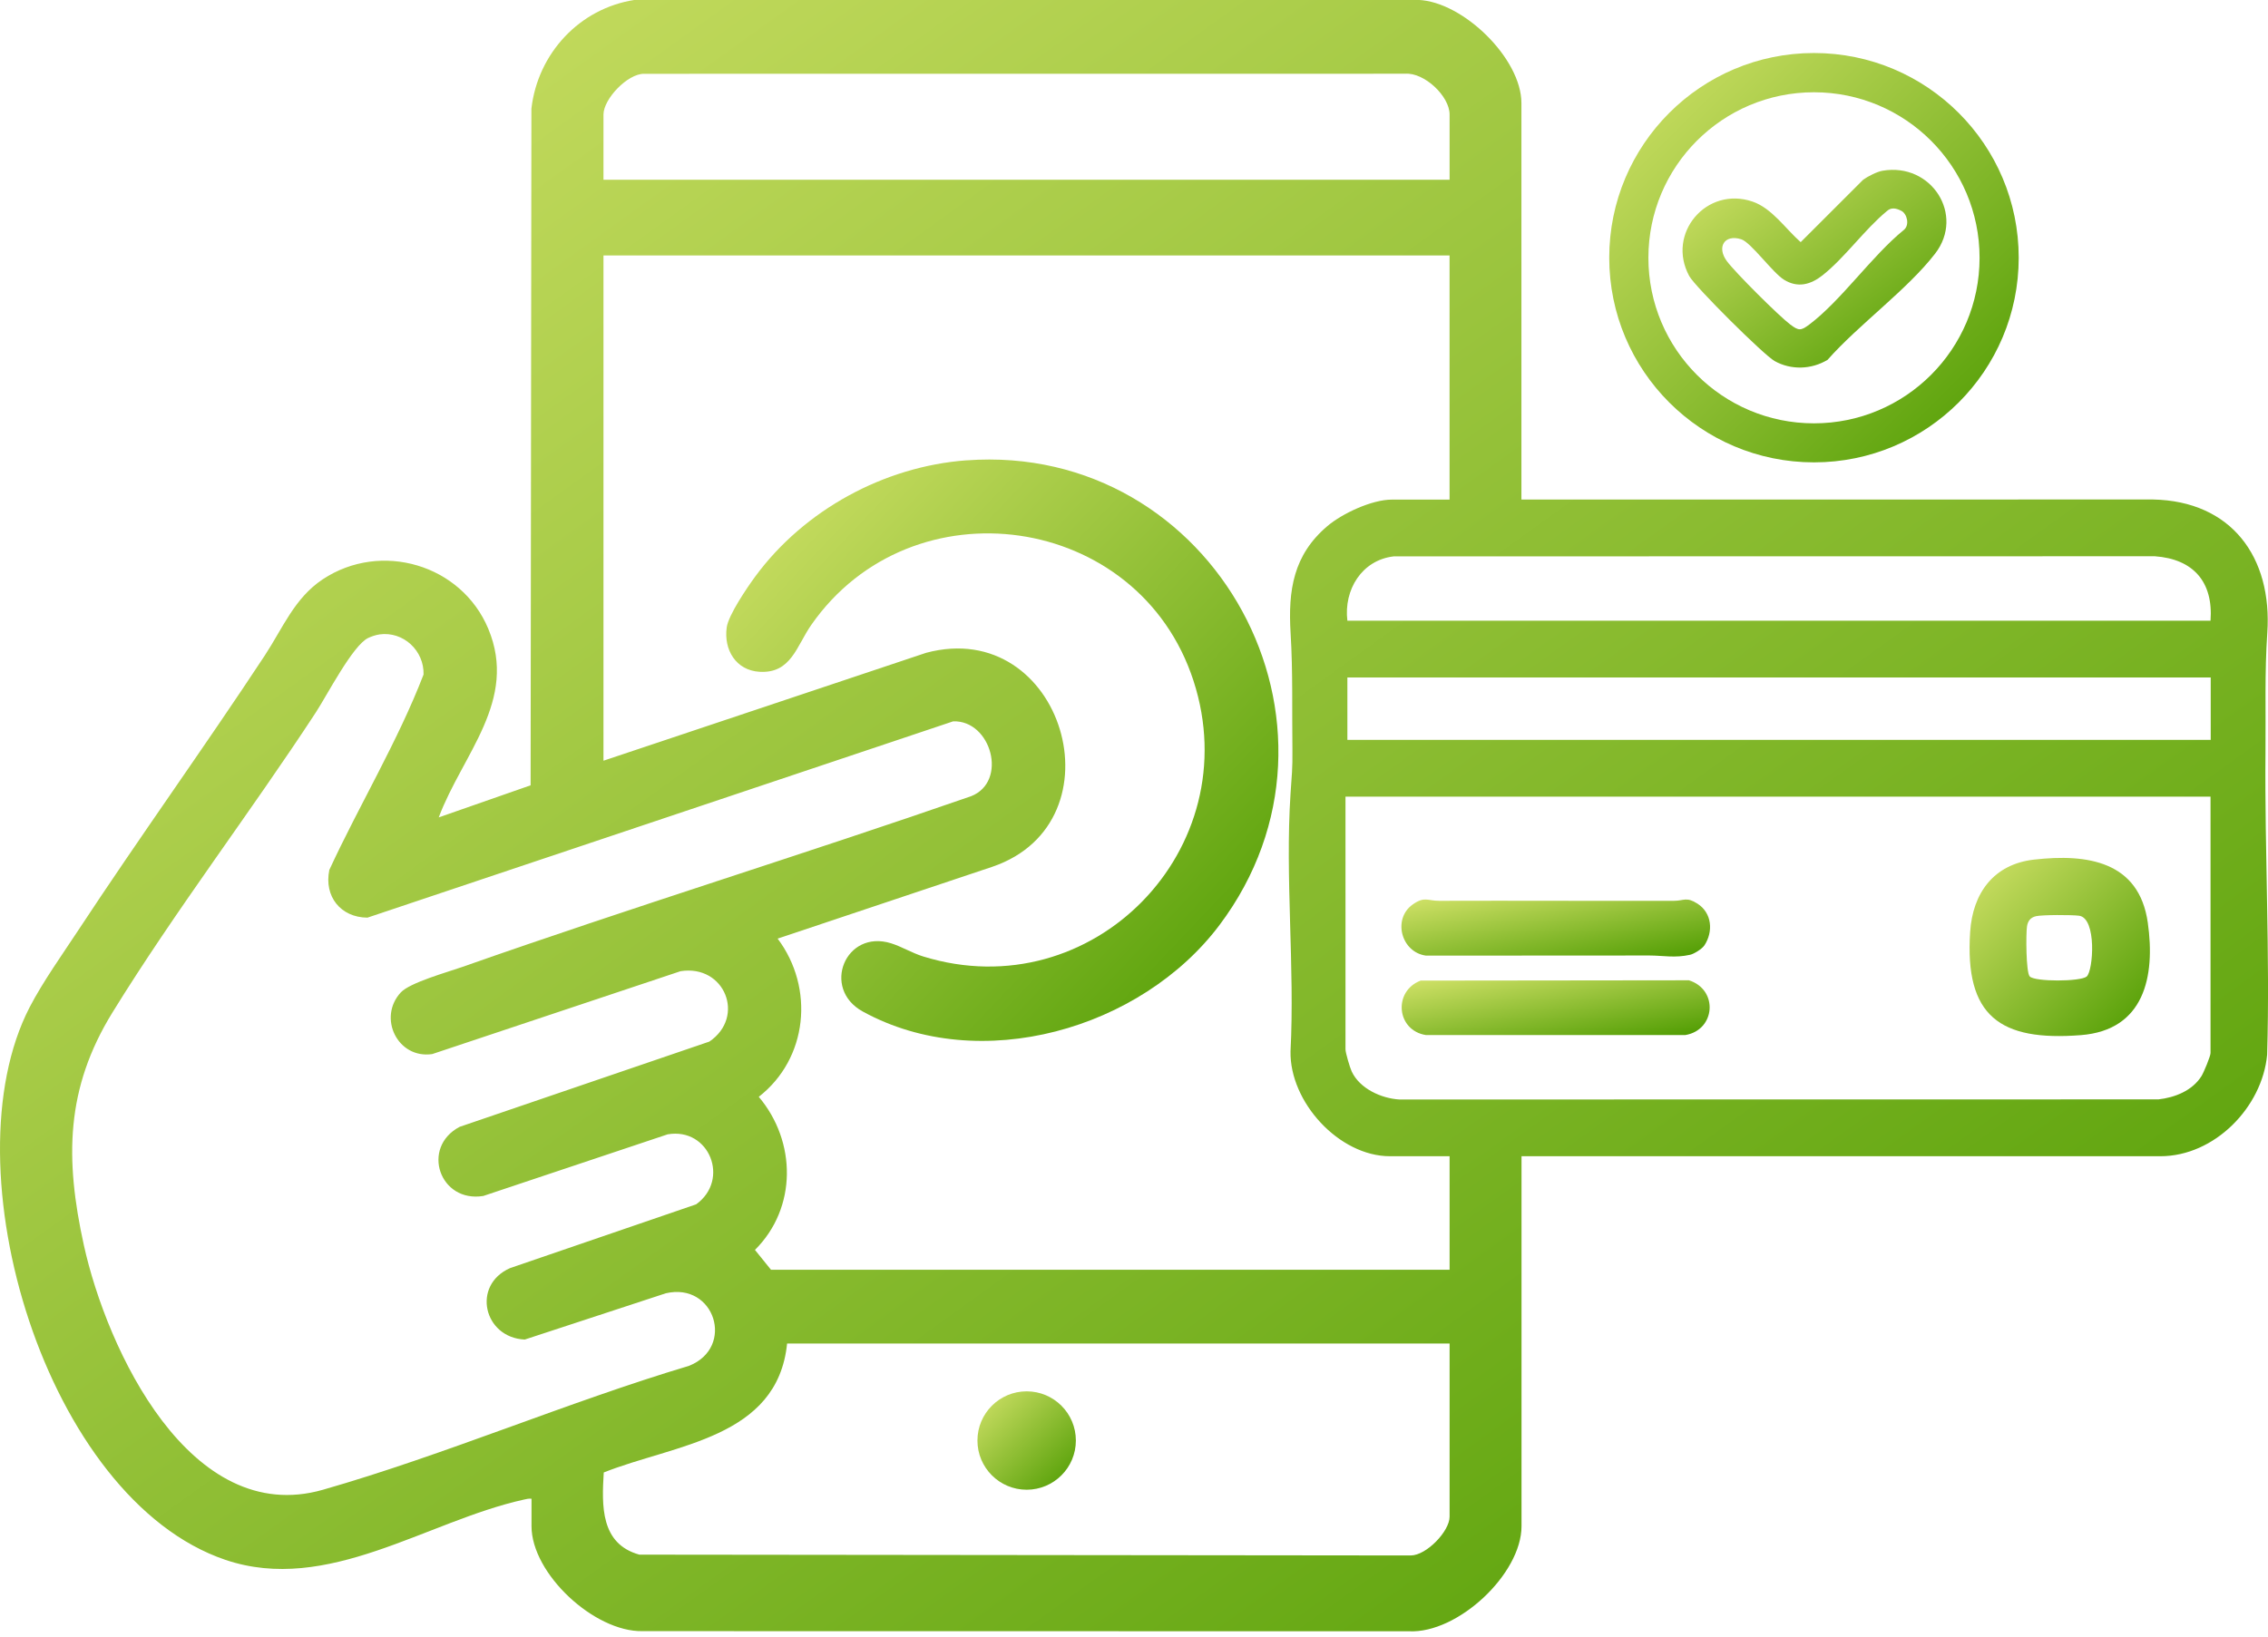 <svg width="133" height="96" viewBox="0 0 133 96" fill="none" xmlns="http://www.w3.org/2000/svg">
<g clip-path="url(#clip0_10589_3149)">
<path d="M89.225 29.304L126.249 29.3C130.855 29.387 133.264 32.685 132.958 37.13C132.8 39.414 132.876 41.776 132.853 44.13C132.798 49.968 133.124 55.971 132.949 61.874C132.662 64.951 129.865 67.824 126.688 67.824H89.225V89.525C89.225 92.331 85.489 95.83 82.625 95.69L37.665 95.683C34.843 95.726 31.169 92.313 31.169 89.525V87.915C31.014 87.895 30.869 87.933 30.721 87.966C25.011 89.228 19.21 93.532 13.213 91.499C2.688 87.924 -3.119 68.477 1.736 59.088C2.513 57.588 3.676 55.96 4.615 54.531C8.172 49.127 11.959 43.868 15.52 38.462C16.575 36.861 17.263 35.088 18.923 33.984C22.338 31.718 27.06 33.112 28.634 36.884C30.39 41.093 27.12 44.243 25.728 47.948L31.116 46.066L31.163 6.374C31.533 3.139 33.984 0.488 37.217 -0.005H83.169C85.8 0.098 89.219 3.434 89.219 6.045V29.3L89.225 29.304ZM85.007 10.545V6.716C85.007 5.641 83.524 4.24 82.403 4.325L37.776 4.329C36.801 4.313 35.389 5.81 35.389 6.716V10.545H85.007ZM85.007 14.985H35.389V44.623L54.313 38.293C62.325 36.153 65.899 48.208 58.203 50.841L45.602 55.059C47.775 57.95 47.378 62.094 44.496 64.339C46.709 66.958 46.752 70.855 44.272 73.319L45.213 74.484H85.007V67.824H81.511C78.522 67.824 75.619 64.641 75.679 61.668C75.934 56.724 75.355 51.469 75.679 46.563C75.75 45.506 75.803 45.091 75.79 44.019C75.761 41.701 75.823 39.401 75.683 37.132C75.53 34.621 75.847 32.548 77.843 30.858C78.727 30.11 80.456 29.307 81.619 29.307H85.005V14.987L85.007 14.985ZM129.63 36.408C129.799 34.14 128.622 32.788 126.36 32.63L81.733 32.637C79.857 32.85 78.791 34.604 79.013 36.411H129.63V36.408ZM22.265 37.214C22.043 37.245 21.792 37.328 21.587 37.425C20.684 37.858 19.172 40.795 18.519 41.794C14.665 47.688 10.27 53.429 6.593 59.395C3.847 63.852 3.803 67.971 4.917 73.039C6.263 79.146 11.144 89.621 18.937 87.389C26.103 85.338 33.245 82.261 40.413 80.117C43.124 79.029 41.912 75.199 39.046 75.863L30.772 78.578C28.363 78.469 27.644 75.388 29.91 74.387L40.822 70.646C42.822 69.207 41.605 66.124 39.155 66.539L28.341 70.155C25.779 70.57 24.667 67.311 26.951 66.101L41.597 61.1C43.737 59.652 42.505 56.562 39.909 56.97L25.346 61.832C23.315 62.128 22.136 59.694 23.503 58.216C24.041 57.636 26.245 57.026 27.113 56.72C37.003 53.236 47.04 50.144 56.948 46.705C59.126 45.846 58.127 42.234 55.894 42.314L21.547 53.829C19.978 53.818 18.992 52.588 19.312 51.03C21.09 47.184 23.319 43.508 24.838 39.568C24.878 38.173 23.663 37.023 22.256 37.214H22.265ZM79.013 39.739V43.402H129.641V39.739H79.013ZM129.63 46.732H78.902V61.55C78.902 61.755 79.16 62.625 79.266 62.851C79.735 63.859 80.998 64.432 82.061 64.496L126.575 64.49C127.541 64.381 128.56 63.979 129.097 63.127C129.228 62.92 129.63 61.957 129.63 61.772V46.732ZM85.007 78.811H46.157C45.593 84.383 39.556 84.723 35.405 86.375C35.287 88.331 35.212 90.562 37.492 91.195L82.732 91.243C83.651 91.237 85.007 89.825 85.007 88.968V78.811Z" fill="url(#paint0_linear_10589_3149)"/>
<path d="M118.381 15.116C118.381 21.747 113.006 27.122 106.375 27.122C99.744 27.122 94.369 21.747 94.369 15.116C94.369 8.485 99.744 3.11 106.375 3.11C113.006 3.11 118.381 8.485 118.381 15.116ZM116.086 15.123C116.086 9.759 111.739 5.412 106.375 5.412C101.011 5.412 96.665 9.759 96.665 15.123C96.665 20.486 101.011 24.833 106.375 24.833C111.739 24.833 116.086 20.486 116.086 15.123Z" fill="url(#paint1_linear_10589_3149)"/>
<path d="M56.677 27.005C71.225 25.934 80.305 42.571 71.509 54.269C66.927 60.363 57.465 63.111 50.59 59.333C48.153 57.994 49.569 54.497 52.257 55.334C52.863 55.523 53.507 55.914 54.147 56.109C64.075 59.166 73.194 49.802 69.989 39.934C66.783 30.066 53.472 28.197 47.575 36.657C46.705 37.905 46.396 39.512 44.545 39.408C43.153 39.328 42.434 38.109 42.616 36.804C42.718 36.073 43.819 34.457 44.29 33.816C47.156 29.919 51.838 27.36 56.68 27.002L56.677 27.005Z" fill="url(#paint2_linear_10589_3149)"/>
<path d="M119.28 50.424C122.406 50.069 125.439 50.519 125.951 54.124C126.402 57.297 125.738 60.429 122.029 60.72C117.28 61.093 115.209 59.61 115.533 54.668C115.682 52.386 116.914 50.692 119.28 50.424ZM119.385 53.747C119.072 53.818 118.916 54.031 118.867 54.34C118.801 54.764 118.805 57.026 119.025 57.275C119.309 57.597 122 57.588 122.366 57.284C122.755 56.959 122.972 53.851 121.918 53.716C121.491 53.66 119.764 53.658 119.382 53.745L119.385 53.747Z" fill="url(#paint3_linear_10589_3149)"/>
<path d="M99.946 55.459C99.813 55.661 99.349 55.954 99.111 56.007C98.221 56.207 97.539 56.051 96.722 56.049C92.353 56.043 87.987 56.063 83.618 56.056C82.161 55.856 81.655 53.896 82.843 53.057C83.535 52.566 83.717 52.843 84.392 52.841C88.983 52.826 93.574 52.852 98.165 52.841C98.754 52.841 98.896 52.59 99.544 53.008C100.396 53.556 100.481 54.646 99.948 55.459H99.946Z" fill="url(#paint4_linear_10589_3149)"/>
<path d="M83.309 57.521L99.042 57.503C100.785 58.054 100.601 60.427 98.827 60.716H83.62C81.89 60.449 81.68 58.143 83.309 57.521Z" fill="url(#paint5_linear_10589_3149)"/>
<path d="M60.205 87.387C61.799 87.387 63.091 86.095 63.091 84.501C63.091 82.907 61.799 81.615 60.205 81.615C58.611 81.615 57.319 82.907 57.319 84.501C57.319 86.095 58.611 87.387 60.205 87.387Z" fill="url(#paint6_linear_10589_3149)"/>
<path d="M110.398 10.015C113.262 9.526 115.231 12.603 113.482 14.874C111.85 16.992 108.984 19.052 107.172 21.108C106.224 21.679 105.032 21.719 104.064 21.177C103.425 20.817 99.4 16.817 99.06 16.191C97.708 13.695 100.073 10.909 102.763 11.822C103.916 12.212 104.71 13.429 105.596 14.204L109.259 10.543C109.523 10.35 110.078 10.068 110.396 10.015H110.398ZM111.495 12.366C111.217 12.223 110.909 12.141 110.653 12.381C109.346 13.458 108.176 15.125 106.875 16.151C106.182 16.697 105.423 16.908 104.617 16.408C103.944 15.991 102.679 14.215 102.108 14.035C101.125 13.724 100.657 14.497 101.267 15.318C101.764 15.989 104.313 18.531 104.986 19.037C105.478 19.407 105.605 19.41 106.1 19.037C107.978 17.623 109.765 15.014 111.648 13.485C111.999 13.2 111.834 12.537 111.497 12.366H111.495Z" fill="url(#paint7_linear_10589_3149)"/>
</g>
<defs>
<linearGradient id="paint0_linear_10589_3149" x1="0" y1="-0.005" x2="90.739" y2="126.103" gradientUnits="userSpaceOnUse">
<stop stop-color="#D2E269"/>
<stop offset="1" stop-color="#4D9B00"/>
</linearGradient>
<linearGradient id="paint1_linear_10589_3149" x1="94.369" y1="3.11" x2="118.381" y2="27.122" gradientUnits="userSpaceOnUse">
<stop stop-color="#D2E269"/>
<stop offset="1" stop-color="#4D9B00"/>
</linearGradient>
<linearGradient id="paint2_linear_10589_3149" x1="42.588" y1="26.955" x2="76.647" y2="59.293" gradientUnits="userSpaceOnUse">
<stop stop-color="#D2E269"/>
<stop offset="1" stop-color="#4D9B00"/>
</linearGradient>
<linearGradient id="paint3_linear_10589_3149" x1="115.5" y1="50.324" x2="125.95" y2="60.898" gradientUnits="userSpaceOnUse">
<stop stop-color="#D2E269"/>
<stop offset="1" stop-color="#4D9B00"/>
</linearGradient>
<linearGradient id="paint4_linear_10589_3149" x1="82.182" y1="52.765" x2="83.376" y2="59.232" gradientUnits="userSpaceOnUse">
<stop stop-color="#D2E269"/>
<stop offset="1" stop-color="#4D9B00"/>
</linearGradient>
<linearGradient id="paint5_linear_10589_3149" x1="82.197" y1="57.503" x2="83.305" y2="63.731" gradientUnits="userSpaceOnUse">
<stop stop-color="#D2E269"/>
<stop offset="1" stop-color="#4D9B00"/>
</linearGradient>
<linearGradient id="paint6_linear_10589_3149" x1="57.319" y1="81.615" x2="63.091" y2="87.387" gradientUnits="userSpaceOnUse">
<stop stop-color="#D2E269"/>
<stop offset="1" stop-color="#4D9B00"/>
</linearGradient>
<linearGradient id="paint7_linear_10589_3149" x1="98.668" y1="9.963" x2="109.8" y2="24.815" gradientUnits="userSpaceOnUse">
<stop stop-color="#D2E269"/>
<stop offset="1" stop-color="#4D9B00"/>
</linearGradient>
<clipPath id="clip0_10589_3149">
<rect width="133" height="95.692" fill="white"/>
</clipPath>
</defs>
</svg>
